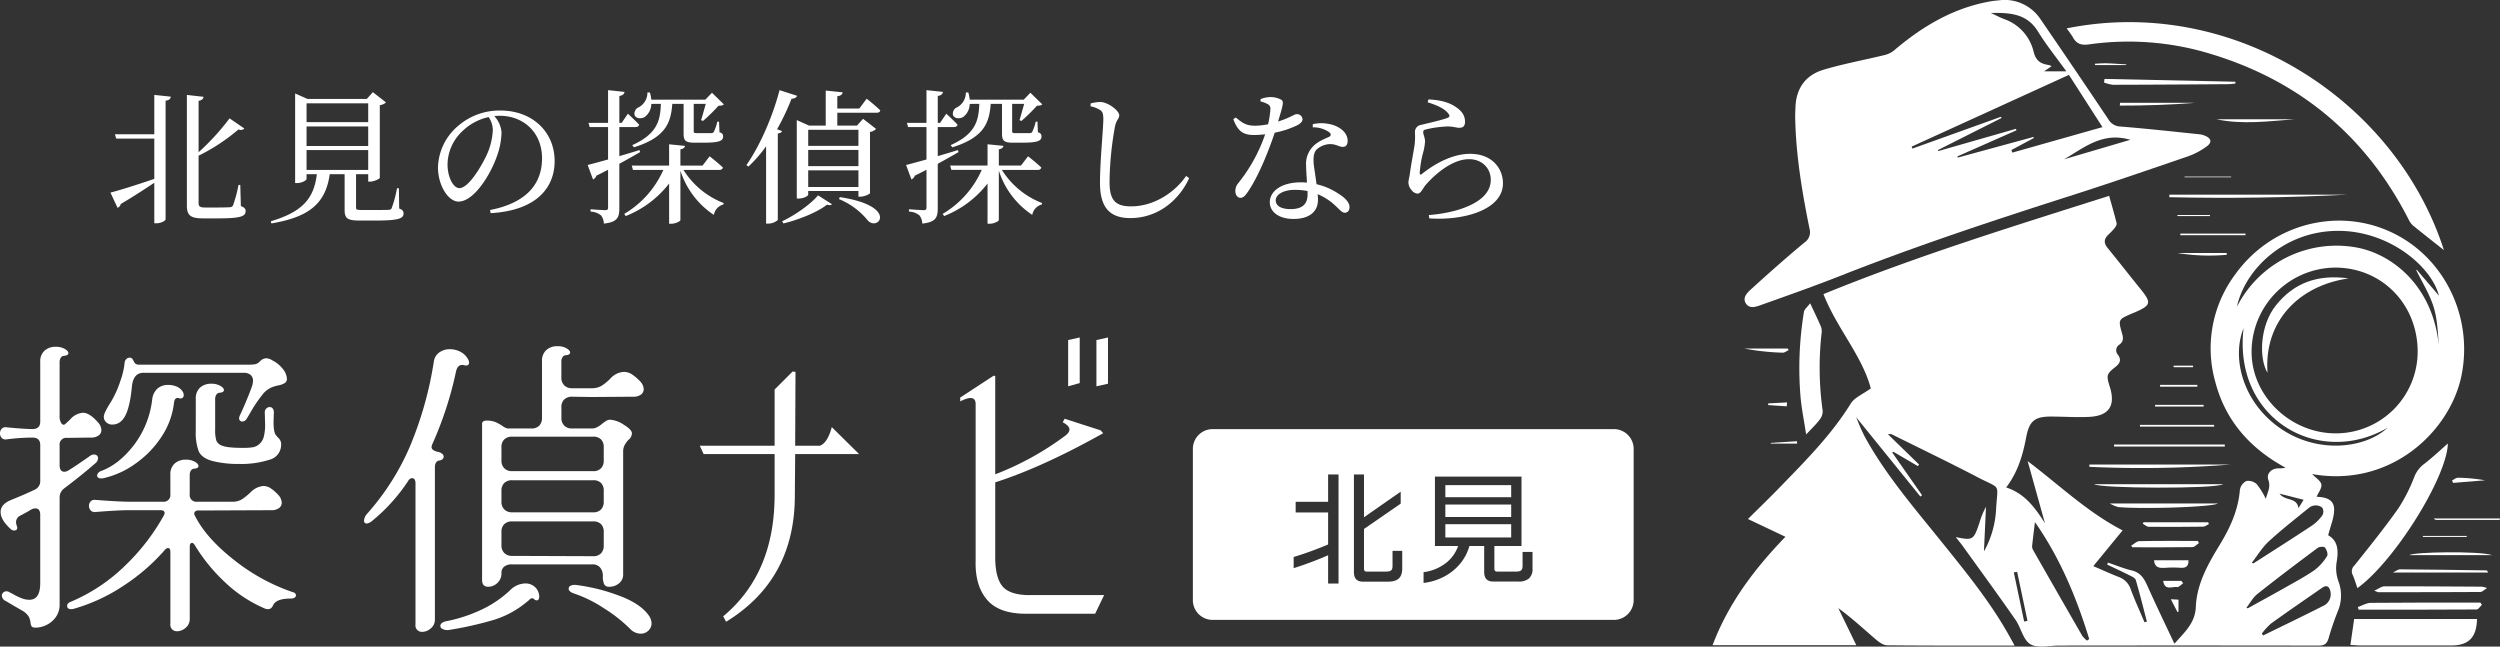 <svg xmlns="http://www.w3.org/2000/svg" xmlns:xlink="http://www.w3.org/1999/xlink" width="760.011" height="196.568" viewBox="0 0 760.011 196.568">
  <rect x="0" y="0" width="760.011" height="196.568" fill="#333333" stroke="none"/>
  <defs>
    <clipPath id="clip-path">
      <rect id="長方形_25954" data-name="長方形 25954" width="239.375" height="196.569" fill="#fff"/>
    </clipPath>
  </defs>
  <g id="グループ_36475" data-name="グループ 36475" transform="translate(-554.364 -447.354)">
    <g id="グループ_34851" data-name="グループ 34851" transform="translate(1075 447.354)">
      <g id="グループ_34847" data-name="グループ 34847" clip-path="url(#clip-path)">
        <path id="パス_50620" data-name="パス 50620" d="M91.8,266.569c-13.229,0-25.985.049-38.74-.082-1.178-.012-2.5-.983-3.486-1.828-3.7-3.182-7.282-6.5-11.362-9.477l5.474,11.266H0c4.814-12.754,12.717-23.177,22.14-32.95l-11.388-5.4c3.427-3.409,6.756-6.615,9.969-9.934,7.645-7.9,15.41-15.675,21.26-25.136,1.176-1.9,3.781-2.919,6.122-4.635-2.653-9.95-10.292-18.205-14.4-28.667,28.257-11.543,57.443-20.54,86.853-29.88.816,2.928,1.613,5.614,2.272,8.334.106.44-.312,1.1-.652,1.533a21.126,21.126,0,0,1-1.907,1.977c-1.313,1.279-1.393,2.523-.19,3.994,3.382,4.138,6.658,8.362,10.028,12.511s3.2,4.948-1.8,7.1c-.281.121-.568.225-.848.346-4.156,1.795-4.2,1.808-2.944,6.159.38,1.315.383,2.344-.78,3.24a2.039,2.039,0,0,0-.5,3.149c1.069,1.475.661,2.546-.742,3.653-2.789,2.2-2.828,2.609-1.737,6.064,1.811,5.736-.225,8.842-6.291,9.144-3.806.189-7.634-.085-11.452-.1-5.051-.027-6.722,1.294-7.664,6.252-1.019,5.367-2.492,10.541-6.093,15.3,5.759,1.883,8.793,6.227,11.783,10.859L95.784,210.5c9.719,7.329,18.16,15.525,28.868,21.056l-8.914,10.859c2.73,1.176,5.2,2.307,7.72,3.3a5.9,5.9,0,0,1,3.654,3.725c1.249,3.409,2.787,6.712,4.2,10.06l.72-.22c-1.1-4.219-2.145-8.457-3.376-12.639-.183-.621-1.211-1.076-1.933-1.44-2.233-1.126-4.508-2.17-6.765-3.247.074-.2.149-.409.223-.614,2.422.816,4.8,1.81,7.275,2.4,3.08.736,4.028,3.11,5.143,5.591,2.463,5.481,5.083,10.89,7.8,16.679,3.063-3.482,6.309-6.271,6.507-11.156.288-7.117,3.755-13.127,7.337-19.026,3.125-5.146,5.576-10.492,6.064-16.624a3.666,3.666,0,0,1,1.992-2.669,3.809,3.809,0,0,1,3.183,1.03,23.669,23.669,0,0,1,2.711,4.423c.431-1.94,1.566-3.515.767-5.742-.692-1.932.907-3.531,3.035-3.549a8.793,8.793,0,0,0,2.182-.207c-10.7-5.8-18.237-14.2-21.34-26.033A37.545,37.545,0,0,1,158.98,153.6c10.75-14.9,30.347-20.288,46.745-12.97,16.53,7.376,25.69,25.9,21.9,44.061-3.469,16.605-21.323,33.994-45.367,29.742,1.1,1.152,2.6,2.026,2.811,3.146.211,1.094-.888,2.441-1.443,3.748,2.2.13,5.268.458,5.325,3.808.042,2.532-1.116,5.083-1.81,7.9,3.112,1.749,3.159,4.857,2.528,8.433a11.738,11.738,0,0,0,.581,5.54,12.191,12.191,0,0,1-.088,8.911,84.536,84.536,0,0,0-2.9,8.439c-.486,1.684-1.3,2.228-3.059,2.225q-39.424-.066-78.847-.011c-2.973,0-6.535.9-8.753-.415-2.2-1.308-2.847-5.035-4.531-7.452-5.232-7.508-10.63-14.9-15.974-22.33-.656-.911-1.385-1.771-2.181-2.784,5.233,1.06,5.431.944,7.211-4.353a22.959,22.959,0,0,1,1.99-4.849q-.314,6.786-.628,13.572a29.173,29.173,0,0,0,3.687-12.691c.459-8.313,1.672-6.081-5.427-9.787-8.59-4.485-17.33-8.682-26.008-13a1.8,1.8,0,0,0-1.411-.132l9.426,9.167-.36.5-7.4-4.344-.383.215,9.063,12.973-.513.4-19.5-24.092c.6,1.453,1.017,2.578,1.519,3.666.542,1.177,1.113,2.346,1.754,3.471,6.384,11.209,14.79,20.932,22.828,30.919,7.232,8.986,14.526,17.92,20.211,28.019.553.982,1.091,1.971,1.835,3.317m122.537-89.46c-.088-14.5-11.074-25.543-25.3-25.434a25.638,25.638,0,0,0-25.191,25.813c.111,13.356,11.9,24.632,25.687,24.576a24.876,24.876,0,0,0,24.8-24.954m-54.946-13.53a33.955,33.955,0,0,1,37.211-17.854c10.421,2.268,22.364,11.78,24.159,29.563-.276-3.983-.437-8.059-1.625-11.81-1.212-3.829-3.434-7.339-5.214-10.989l.117-.2,6.769,7.919c-2.318-9.111-15.745-20.2-31.677-19.694-16.105.515-27.418,12.2-29.741,23.065m-45.563,101.5.66-.5c-3.87-12.683-8.968-24.794-16.5-35.542-.289,2.411-.591,4.785-.844,7.164a2.149,2.149,0,0,0,.221,1.217q7.465,13.1,14.993,26.17a8.18,8.18,0,0,0,1.471,1.486m48.453-10.008.4.182c3.533-1.954,7.083-3.879,10.6-5.869,3.251-1.842,6.569-3.6,9.645-5.7a15.454,15.454,0,0,0,3.879-4.327c.349-.53-.136-1.919-.658-2.587-.272-.347-1.68-.274-2.2.113-6.166,4.6-12.312,9.236-18.337,14.019-1.357,1.077-2.229,2.763-3.324,4.168m1.641-13.683.457.226c5.954-3.828,11.937-7.613,17.84-11.517a12.915,12.915,0,0,0,3.177-3.161,2.4,2.4,0,0,0-.045-2.262,3.058,3.058,0,0,0-2.188-.687,3.2,3.2,0,0,0-1.882.721c-4.116,3.352-8.317,6.619-12.218,10.209-2,1.843-3.446,4.294-5.142,6.469m3.029,21.571.42.547c6.049-2.965,12.125-5.876,18.129-8.929a3.876,3.876,0,0,0,2.337-4.32c-.27-1.4-.987-2.325-2.544-1.244-5.192,3.6-10.407,7.177-15.536,10.869a19.729,19.729,0,0,0-2.806,3.077m-5.539-92.846c-3.627,8.862-.417,22.543,11.361,30.562,11.566,7.874,25.905,5.792,32.375-.286-20.869,12.12-47-2.585-43.736-30.276M92.584,244.155l-1.013.168q1.576,7.474,3.151,14.948l1.01-.216-3.148-14.9m85.529-19.366,1.561-2.54-7.322-1.873c1.773,2.393,5.239.994,5.761,4.414" transform="translate(-0.001 -70.314)" fill="#fff"/>
        <path id="パス_50621" data-name="パス 50621" d="M99.385,0a13.142,13.142,0,0,1,11.807,5.862q10.361,15.106,20.556,30.325a4.414,4.414,0,0,0,3.777,2.281c8.051.645,16.082,1.548,24.119,2.372a5.375,5.375,0,0,1,1.326.348c2.176.823,2.484,2.085.614,3.406a21.967,21.967,0,0,1-5.429,2.887c-12.051,4.132-24.1,8.279-36.234,12.156C96.58,67.1,73.327,74.786,50.521,83.782c-7.875,3.106-15.864,5.929-23.842,8.768-1.655.589-3.872,1.585-5.075-.3-1.216-1.912.665-3.484,1.941-4.645,5.19-4.721,10.446-9.377,15.84-13.861a3.76,3.76,0,0,0,1.564-4.229C38.706,58.424,36.831,47.28,36.6,35.929c-.023-1.143.047-2.29.089-3.434.212-5.717,3.136-9.675,8.462-11.276,6.042-1.816,12.289-2.941,18.428-4.441a7.387,7.387,0,0,0,2.983-1.373c8.56-7.3,17.951-12.933,29.2-14.955,1.2-.215,2.415-.3,3.624-.447M72,44.573l.238.6L99.161,35.5l.149.384-19.319,9.73.121.309,23.606-6.767.148.451L85.916,47.542l.11.363,23.015-6.275.1.338-6.829,3.645.307.782,27.394-7.755-10.2-15.879L72,44.573M119.024,21.68c-3.113-4.329-6.131-8.063-8.631-12.117-3.281-5.321-8.253-5.752-14.306-5.621,1.737.806,2.851,1.422,4.033,1.852a13.929,13.929,0,0,1,8.972,9.969c.768,3,2.365,3.658,4.774,4.038a2.794,2.794,0,0,1,.653.339l-2.241,1.54ZM138.477,42.5c-8.5-2.505-14.1,2.45-20.152,5.933L138.477,42.5" transform="translate(-11.487 0)" fill="#fff"/>
        <path id="パス_50622" data-name="パス 50622" d="M234.751,16.579c50.4-10.161,99.964,21.6,114.7,67.4-2.858-2.263-6.2-4.866-9.476-7.539a5.68,5.68,0,0,1-1.288-1.841Q319.181,36.485,278.17,24.218a85.445,85.445,0,0,0-36.716-2.763c-2.322.322-3.758-.23-4.828-2.223a27.584,27.584,0,0,0-1.875-2.652" transform="translate(-127.126 -7.949)" fill="#fff"/>
        <path id="パス_50623" data-name="パス 50623" d="M422.931,418.348c.405-2.819.761-5.3,1.134-7.9h37.36c-.128,5.572-2.52,8.047-7.78,8.057q-13.867.027-27.733-.007c-.9,0-1.8-.091-2.98-.154" transform="translate(-229.031 -222.274)" fill="#fff"/>
        <path id="パス_50624" data-name="パス 50624" d="M425.554,338.066c-.477-1.366-.859-2.763-1.451-4.065a2.359,2.359,0,0,1,.54-2.824c4.545-5.729,9.161-11.417,13.372-17.388A51.783,51.783,0,0,0,442.943,304a8.975,8.975,0,0,1,3.021-3.795c2.521-1.948,4.843-4.154,7.089-6.114-.278,10.194-16.085,35.654-27.5,43.971" transform="translate(-229.523 -159.262)" fill="#fff"/>
        <path id="パス_50625" data-name="パス 50625" d="M60.771,201.084c1.347,2.894,2.388,5.012,3.306,7.182a4.224,4.224,0,0,1,.156,2.007,94.088,94.088,0,0,0,.342,23.528,4.186,4.186,0,0,1-.966,2.733c-1.095,1.438-2.434,2.688-4.058,4.431-.6-3.879-1.278-7.3-1.649-10.755a104.551,104.551,0,0,1,.979-26.484c.121-.817,1.055-1.513,1.891-2.642" transform="translate(-31.108 -108.894)" fill="#fff"/>
        <path id="パス_50626" data-name="パス 50626" d="M465.58,400.249c-.537.493-1.072,1.413-1.612,1.416-11.956.082-23.913.063-35.869.063l-.23-.786c1.289-.448,2.574-1.271,3.867-1.285,10.458-.112,20.918-.072,31.377-.078h2.009l.458.67" transform="translate(-231.705 -216.384)" fill="#fff"/>
        <path id="パス_50627" data-name="パス 50627" d="M302.874,129.1h53.887q-26.952,1.362-53.894.761l.007-.761" transform="translate(-164.013 -69.911)" fill="#fff"/>
        <path id="パス_50628" data-name="パス 50628" d="M299.5,53.744c-.722.063-1.443.177-2.165.182-11.672.082-23.345.166-35.017.189a11.537,11.537,0,0,1-2.745-.68q.069-.552.138-1.1l39.772.846q.008.283.017.565" transform="translate(-140.566 -28.34)" fill="#fff"/>
        <path id="パス_50629" data-name="パス 50629" d="M438.806,390.1c1.379-.613,2.2-1.3,3.03-1.3,9.912-.027,19.825.045,29.737.1a8.741,8.741,0,0,1,1.493.423c-.958.589-1.473,1.18-1.992,1.184-10.368.067-20.737.067-31.106.072a6.827,6.827,0,0,1-1.163-.485" transform="translate(-237.628 -210.547)" fill="#fff"/>
        <path id="パス_50630" data-name="パス 50630" d="M252.984,321.064h39.253c-2.511,1.5-37.617,1.3-39.253,0" transform="translate(-136.999 -173.867)" fill="#fff"/>
        <path id="パス_50631" data-name="パス 50631" d="M249.862,308.025h42.917a344.185,344.185,0,0,1-42.92.7q0-.351,0-.7" transform="translate(-135.307 -166.806)" fill="#fff"/>
        <path id="パス_50632" data-name="パス 50632" d="M263.353,333.834H296.22c-1.421,1.112-23.23,1.774-30.3,1.1a11.006,11.006,0,0,1-2.563-1.1" transform="translate(-142.615 -180.782)" fill="#fff"/>
        <path id="パス_50633" data-name="パス 50633" d="M277.565,360.114c.824-.481,1.64-1.362,2.474-1.379,5.928-.121,11.859-.064,17.789-.064l.337.665c-.657.423-1.309,1.2-1.972,1.214-6.091.095-12.183.056-18.275.056l-.353-.492" transform="translate(-150.311 -194.226)" fill="#fff"/>
        <path id="パス_50634" data-name="パス 50634" d="M451.174,378.484c.911-.438,1.508-.977,2.1-.972,8.755.063,17.51.2,26.265.326.183,0,.365.161.527.646Z" transform="translate(-244.326 -204.436)" fill="#fff"/>
        <path id="パス_50635" data-name="パス 50635" d="M299.873,295.363H266.221q0-.307,0-.615h33.663Z" transform="translate(-144.167 -159.616)" fill="#fff"/>
        <path id="パス_50636" data-name="パス 50636" d="M285.484,346.294h19.638l.252.542c-.587.28-1.17.793-1.761.8q-8.247.118-16.5.044c-.619-.006-1.233-.6-1.849-.923l.216-.464" transform="translate(-154.482 -187.53)" fill="#fff"/>
        <path id="パス_50637" data-name="パス 50637" d="M334.076,79.084H357.84c-7.961.618-15.937,1.665-23.764,0" transform="translate(-180.913 -42.827)" fill="#fff"/>
        <path id="パス_50638" data-name="パス 50638" d="M292.715,371.527h10.464c.075,1.836-.811,2.4-2.484,2.271a31.669,31.669,0,0,0-4.326,0c-1.756.11-3.409.181-3.654-2.27" transform="translate(-158.515 -201.194)" fill="#fff"/>
        <path id="パス_50639" data-name="パス 50639" d="M487.192,367.081H462.025c1.129-.977,21.32-1.323,25.167,0" transform="translate(-250.202 -198.317)" fill="#fff"/>
        <path id="パス_50640" data-name="パス 50640" d="M270.09,68.161h22.855c-7.648.638-15.293.857-22.935.857q.041-.428.081-.857" transform="translate(-146.219 -36.911)" fill="#fff"/>
        <path id="パス_50641" data-name="パス 50641" d="M305.925,282.256H283.37c0-.173.006-.346.009-.519h22.535c0,.173.008.346.011.519" transform="translate(-153.454 -152.57)" fill="#fff"/>
        <path id="パス_50642" data-name="パス 50642" d="M310.148,154.906h19.786q0,.245,0,.49H310.12q.014-.245.028-.49" transform="translate(-167.94 -83.887)" fill="#fff"/>
        <path id="パス_50643" data-name="パス 50643" d="M34.549,231.592c-.612.277-1.236.815-1.834.789a74.715,74.715,0,0,1-11.622-1.253H34.271l.278.465" transform="translate(-11.423 -125.163)" fill="#fff"/>
        <path id="パス_50644" data-name="パス 50644" d="M296.726,255.2h11.327q0,.269,0,.538H296.725V255.2" transform="translate(-160.687 -138.197)" fill="#fff"/>
        <path id="パス_50645" data-name="パス 50645" d="M293.421,268.471h14.751l.012.5H293.417c0-.168,0-.336,0-.5" transform="translate(-158.895 -145.386)" fill="#fff"/>
        <path id="パス_50646" data-name="パス 50646" d="M308.175,167.759H323.18c0,.184.007.369.01.552a60.176,60.176,0,0,1-15.016-.552" transform="translate(-166.887 -90.847)" fill="#fff"/>
        <path id="パス_50647" data-name="パス 50647" d="M490.346,317.59c.606-.287,1.218-.833,1.817-.819a53.55,53.55,0,0,1,8.194.784l-9.719.789-.292-.754" transform="translate(-265.539 -171.542)" fill="#fff"/>
        <path id="パス_50648" data-name="パス 50648" d="M484.311,355.674H470.97l-.007-.3h13.346l0,.3" transform="translate(-255.042 -192.449)" fill="#fff"/>
        <path id="パス_50649" data-name="パス 50649" d="M312.94,117.1h14.171l0,.2H312.953c0-.067-.009-.133-.013-.2" transform="translate(-169.468 -63.415)" fill="#fff"/>
        <path id="パス_50650" data-name="パス 50650" d="M304.849,385.875c-.6.416-1.276,1.257-1.788,1.167-1.467-.258-3.826,1.252-4.276-1.891H304.3l.547.724" transform="translate(-161.803 -208.572)" fill="#fff"/>
        <path id="パス_50651" data-name="パス 50651" d="M498.25,344.247q-9.581,0-19.163-.006a1,1,0,0,1-.854-.446h20.121l-.1.452" transform="translate(-258.98 -186.177)" fill="#fff"/>
        <path id="パス_50652" data-name="パス 50652" d="M305.868,401.237l-2.017-3.9,2.334.133v3.648l-.317.117" transform="translate(-164.546 -215.173)" fill="#fff"/>
        <path id="パス_50653" data-name="パス 50653" d="M305.668,242.491h5.922l.013.465h-5.9l-.036-.465" transform="translate(-165.53 -131.317)" fill="#fff"/>
        <path id="パス_50654" data-name="パス 50654" d="M42.473,268.02l-5.647-.386q.015-.252.031-.5l5.734-.311-.118,1.2" transform="translate(-19.943 -144.492)" fill="#fff"/>
        <path id="パス_50655" data-name="パス 50655" d="M46.605,293.29H38.592c0-.071,0-.141-.006-.212l7.938-.519q.041.365.082.731" transform="translate(-20.896 -158.431)" fill="#fff"/>
        <path id="パス_50656" data-name="パス 50656" d="M318.16,142.89h-9.915c0-.1,0-.2,0-.307h9.869q.023.153.048.307" transform="translate(-166.924 -77.214)" fill="#fff"/>
        <path id="パス_50657" data-name="パス 50657" d="M263.009,42.494h-9.462q-.027-.2-.053-.4c1.015-.054,2.029-.149,3.043-.149,1.061,0,2.123.084,3.184.142,1.1.061,2.194.134,3.292.2,0,.067,0,.135,0,.2" transform="translate(-137.276 -22.716)" fill="#fff"/>
        <path id="パス_50658" data-name="パス 50658" d="M390.655,184.223c-15.2,2.174-25.811,13.119-24.658,28.73-2.711-4.583-2.285-14.436,2.491-20.456,5.568-7.019,12.877-9.56,22.167-8.274" transform="translate(-197.296 -99.589)" fill="#fff"/>
      </g>
    </g>
    <g id="グループ_34832" data-name="グループ 34832" transform="translate(9 9.805)">
      <g id="グループ_34829" data-name="グループ 34829" transform="translate(-108 -165)">
        <g id="グループ_34804" data-name="グループ 34804" transform="translate(-149 198)">
          <path id="パス_57231" data-name="パス 57231" d="M-33.682-70.508l.879.1-.1,22.461h7.52q2.344-.879,3.613-5.664l8.3,8.2H-32.9l-.1,12.6Q-33-7.227-53.9,5.566l-.879-1.66Q-39.15-9.082-39.15-33.008v-12.4H-60.732L-61.9-47.949H-39.15v-17.09Zm83.77,4.492V-80.078l3.516-.781v13.867Zm8.594,0V-80.078l3.516-.781V-66.8ZM17.275-62.6l10.156-6.641.488.1v29.883A88.773,88.773,0,0,0,49.307-51.074q2.734-2.148-.879-4l.586-1.074,10.938,3.516.781.879Q42.275-41.406,27.92-36.816v23.34q.1,5.664,2.148,8.2t7.52,2.734H61.025L58.291,3.125H37.2q-8.2,0-11.816-4.3T21.963-12.891V-60.742q-.1-3.027-4.687-.684Z" transform="translate(1077 588)" fill="#fff"/>
          <path id="パス_57232" data-name="パス 57232" d="M-97.888-1.748a1.894,1.894,0,0,1-1.2-1.656,1.231,1.231,0,0,1,.414-.874,1.324,1.324,0,0,1,.966-.414,1.49,1.49,0,0,1,.92.276q.552.276,1.748.92a15.62,15.62,0,0,0,2.254,1.012,6.279,6.279,0,0,0,2.07.368q3.312,0,3.312-5.06v-20.7q0-2.024-1.472-2.024a2.576,2.576,0,0,0-1.288.368q-1.38.828-3.128,1.748A2.244,2.244,0,0,0-94.76-25.76a3.749,3.749,0,0,0,.276,1.288,1.024,1.024,0,0,1,.092.46q0,.828-.92.828a1.506,1.506,0,0,1-1.1-.46q-3.036-2.76-3.036-5.152t3.22-3.68q4.324-1.748,7.176-3.128A2.783,2.783,0,0,0-87.4-38.272V-49.128q0-2.3-2.392-2.3a64.459,64.459,0,0,0-7.912.552,1.6,1.6,0,0,1-1.426-.46,1.965,1.965,0,0,1-.506-1.38,1.965,1.965,0,0,1,.506-1.38,1.6,1.6,0,0,1,1.426-.46q4.508.46,7.912.552,2.392,0,2.392-2.3V-74.428a4.307,4.307,0,0,1,1.334-3.45,4.96,4.96,0,0,1,3.358-1.15,5.406,5.406,0,0,1,2.76.644q1.1.644,1.1,1.288,0,.736-1.472.828a1.225,1.225,0,0,0-.874.644,2.333,2.333,0,0,0-.322,1.2V-57.96a3.661,3.661,0,0,0,.552,2.208q.552.736,1.2.184l1.472-1.38a5.7,5.7,0,0,1,3.864-2.024q2.024,0,4.6,2.944a3.63,3.63,0,0,1,1.012,2.3,2.006,2.006,0,0,1-.828,1.656,3.832,3.832,0,0,1-2.392.644l-7.176.092a2.033,2.033,0,0,0-2.3,2.3v5.98q0,2.024,1.472,2.024a2.53,2.53,0,0,0,1.288-.46q1.84-1.1,6.44-4.324a1.951,1.951,0,0,1,1.288-.46,1.181,1.181,0,0,1,.874.322,1.065,1.065,0,0,1,.322.782,2.1,2.1,0,0,1-.828,1.564q-3.772,3.312-9.476,7.636a3.4,3.4,0,0,0-1.38,2.76V-.828a6.507,6.507,0,0,1-1.242,4.094,7.507,7.507,0,0,1-2.9,2.346,7.549,7.549,0,0,1-3.036.736q-1.012,0-1.288-.322a2.188,2.188,0,0,1-.368-1.15,4.891,4.891,0,0,0-.6-1.932,5.437,5.437,0,0,0-2.07-1.84L-95.4-.276ZM-68.08-57.776q0-1.1,2.116-4.416a30.283,30.283,0,0,0,2.9-6.394,23.155,23.155,0,0,0,1.334-5.75,1.746,1.746,0,0,1,.506-.966,1.324,1.324,0,0,1,.966-.414.988.988,0,0,1,.92.46,7.037,7.037,0,0,1,.414.736,1.83,1.83,0,0,0,.552.69,1.865,1.865,0,0,0,1.058.23H-24.1a11.324,11.324,0,0,0,2.116-.138,2.941,2.941,0,0,0,1.38-.874,2.727,2.727,0,0,1,1.932-.92,3.509,3.509,0,0,1,1.84.644,9.47,9.47,0,0,1,3.312,2.76,5.009,5.009,0,0,1,1.1,2.76,1.5,1.5,0,0,1-.736,1.426,5.625,5.625,0,0,1-1.61.6q-.874.184-1.15.276a7.052,7.052,0,0,0-4,2.668,40.541,40.541,0,0,0-3.634,5.428l-1.1,1.84a1.622,1.622,0,0,1-1.38.828.883.883,0,0,1-.644-.276,1,1,0,0,1-.276-.736,3.011,3.011,0,0,1,.184-.736q1.012-2.116,2.208-5.014t1.656-4.37a8.08,8.08,0,0,0,.184-1.2,2.314,2.314,0,0,0-.736-1.84,3.118,3.118,0,0,0-2.116-.644H-56.028q-3.036,0-3.5,4.048Q-60.076-61-61.5-58.19t-4,2.806a2.586,2.586,0,0,1-1.84-.69A2.241,2.241,0,0,1-68.08-57.776ZM-40.112-63.2a4.307,4.307,0,0,1,1.334-3.45A4.96,4.96,0,0,1-35.42-67.8a5.406,5.406,0,0,1,2.76.644q1.1.644,1.1,1.288,0,.736-1.472.828a1.225,1.225,0,0,0-.874.644,2.333,2.333,0,0,0-.322,1.2v9.384a10.62,10.62,0,0,0,.368,3.312,2.838,2.838,0,0,0,1.84,1.564q1.564.644,6.348.644a17.951,17.951,0,0,0,2.852-.184,4.037,4.037,0,0,0,2.208-1.15,4.536,4.536,0,0,0,1.1-1.794,14.682,14.682,0,0,0,.46-4.416l-.092-3.312a1.506,1.506,0,0,1,.46-1.1,1.407,1.407,0,0,1,1.012-.46,1.18,1.18,0,0,1,.92.414,1.821,1.821,0,0,1,.368,1.242l-.092,2.852q0,3.22.736,4.048a7.426,7.426,0,0,0,.69.782,3.378,3.378,0,0,1,.644.874,2.231,2.231,0,0,1,.23,1.012,4.675,4.675,0,0,1-3.5,4.784,28,28,0,0,1-9.292,1.288,31.72,31.72,0,0,1-8.188-.92q-3.22-.92-4.094-2.99a16.138,16.138,0,0,1-.874-6.026Zm-28.7,21.9q5.428-2.024,9.936-7.912a28.213,28.213,0,0,0,5.52-13.892A5.136,5.136,0,0,1-51.7-66.378a4.768,4.768,0,0,1,3.128-1.058,6.753,6.753,0,0,1,2.53.46,3.887,3.887,0,0,1,1.794,1.38,1.951,1.951,0,0,1,.46,1.288.929.929,0,0,1-.414.828,1.056,1.056,0,0,1-.966.092,1.024,1.024,0,0,0-.46-.092q-.92,0-1.1,1.38a23.5,23.5,0,0,1-3.91,10.58,30.192,30.192,0,0,1-8,8.142A26.56,26.56,0,0,1-68.08-39.1a2.393,2.393,0,0,1-.736.092q-1.288,0-1.288-.92a1.216,1.216,0,0,1,.368-.782A2.09,2.09,0,0,1-68.816-41.308ZM-78.2-1.472A53.209,53.209,0,0,0-61.87-12.236,64.767,64.767,0,0,0-49.864-27.692a1.65,1.65,0,0,0,.276-.828.7.7,0,0,0-.322-.6,1.477,1.477,0,0,0-.874-.23h-9.66q-3.312,0-10.212.552a1.546,1.546,0,0,1-1.426-.506,2.014,2.014,0,0,1-.506-1.334,1.965,1.965,0,0,1,.506-1.38,1.6,1.6,0,0,1,1.426-.46q7.452.552,10.212.552h10.3a2.033,2.033,0,0,0,2.3-2.3v-5.888a4.307,4.307,0,0,1,1.334-3.45,4.96,4.96,0,0,1,3.358-1.15,5.406,5.406,0,0,1,2.76.644q1.1.644,1.1,1.288,0,.736-1.472.828a1.225,1.225,0,0,0-.874.644,2.333,2.333,0,0,0-.322,1.2v5.888a2.033,2.033,0,0,0,2.3,2.3h10.58a5.467,5.467,0,0,0,2.99-.736,19.555,19.555,0,0,0,2.714-2.208,6.126,6.126,0,0,1,3.772-1.84,4.055,4.055,0,0,1,2.254.69A13.313,13.313,0,0,1-15-33.948a3.63,3.63,0,0,1,1.012,2.3,2.006,2.006,0,0,1-.828,1.656,3.832,3.832,0,0,1-2.392.644l-22.172.092a1.2,1.2,0,0,0-1.058.46.974.974,0,0,0,.046,1.1q3.4,6.808,11.914,13.478a59.42,59.42,0,0,0,17.894,9.8,1.158,1.158,0,0,1,.69.368.864.864,0,0,1,.23.552.846.846,0,0,1-.414.736,2.258,2.258,0,0,1-1.242.276q-4.232,0-5.244,1.932Q-17.112.736-18.124.736A2.637,2.637,0,0,1-19.32.46,40.92,40.92,0,0,1-31.05-7.268a52.967,52.967,0,0,1-9.338-11.408q-.46-.736-.828-.736-.736,0-.736,1.2V3.68a3.4,3.4,0,0,1-1.242,2.714,3.991,3.991,0,0,1-2.622,1.058,2.057,2.057,0,0,1-1.518-.6,2.046,2.046,0,0,1-.506-1.7v-21.8q0-1.2-.736-1.2a1.507,1.507,0,0,0-.92.552A60.389,60.389,0,0,1-62.008-6.44,53.737,53.737,0,0,1-77.28.644a2.393,2.393,0,0,1-.736.092q-1.2,0-1.2-1.012Q-79.212-1.1-78.2-1.472Zm125.12-54.1q0-1.012,1.38-1.012a6.856,6.856,0,0,1,2.714.46,13.933,13.933,0,0,1,2.162,1.2,3.613,3.613,0,0,0,1.564.736h7.176a3.139,3.139,0,0,0,2.392-.874,3.271,3.271,0,0,0,.828-2.346v-17.2a4.307,4.307,0,0,1,1.334-3.45,4.96,4.96,0,0,1,3.358-1.15,5.406,5.406,0,0,1,2.76.644q1.1.644,1.1,1.288,0,.736-1.472.828a1.225,1.225,0,0,0-.874.644,2.333,2.333,0,0,0-.322,1.2v4.968A3.17,3.17,0,0,0,71.9-67.3a3.17,3.17,0,0,0,2.346.874h5.98a5.679,5.679,0,0,0,3.082-.782,15.426,15.426,0,0,0,2.622-2.162,5.9,5.9,0,0,1,4.14-2.024,4.532,4.532,0,0,1,2.392.736,14.467,14.467,0,0,1,2.576,2.208,3.63,3.63,0,0,1,1.012,2.3,2.006,2.006,0,0,1-.828,1.656,3.832,3.832,0,0,1-2.392.644l-12.6.092-5.98-.092a3.271,3.271,0,0,0-2.346.828,3.139,3.139,0,0,0-.874,2.392v3.22a3.17,3.17,0,0,0,.874,2.346,3.17,3.17,0,0,0,2.346.874h6.072a3.4,3.4,0,0,0,1.61-.414,7.764,7.764,0,0,0,1.426-.966,12.009,12.009,0,0,1,1.2-.874,2.366,2.366,0,0,1,1.288-.414,8.49,8.49,0,0,1,4.14,1.518q2.484,1.518,2.484,2.622a2.632,2.632,0,0,1-1.1,2.024,8.321,8.321,0,0,0-1.15,1.61,4.432,4.432,0,0,0-.414,2.07V-9.844A3.321,3.321,0,0,1,88.5-7.084a4.508,4.508,0,0,1-2.852,1.012A1.614,1.614,0,0,1,84-6.9a6.1,6.1,0,0,1-.368-2.392,3.9,3.9,0,0,0-.828-2.622,2.977,2.977,0,0,0-2.392-.966H56.028a3.647,3.647,0,0,0-2.392.69,2.43,2.43,0,0,0-.828,1.978,3.887,3.887,0,0,1-1.242,2.99,4.023,4.023,0,0,1-2.806,1.15q-1.84,0-1.84-2.116ZM11.868-28.152A75.6,75.6,0,0,0,24.84-48.392a110.31,110.31,0,0,0,7.452-26.4,4.084,4.084,0,0,1,1.7-2.576,5.452,5.452,0,0,1,3.174-.92,6.842,6.842,0,0,1,3.174.782,5.417,5.417,0,0,1,2.346,2.346,2.17,2.17,0,0,1,.276.92.849.849,0,0,1-.368.782,1.24,1.24,0,0,1-1.012.046,2.393,2.393,0,0,0-.736-.092q-1.38,0-1.84,1.932A109.373,109.373,0,0,1,31.74-49.312a3.011,3.011,0,0,0-.184.736,1.1,1.1,0,0,0,.506.92A3.57,3.57,0,0,0,33.4-47.1a2.887,2.887,0,0,1,1.38.6,1.184,1.184,0,0,1,.46.874,1,1,0,0,1-.368.782,2.036,2.036,0,0,1-1.1.414,1.225,1.225,0,0,0-.874.644,2.332,2.332,0,0,0-.322,1.2V3.864a3.4,3.4,0,0,1-1.242,2.714A3.991,3.991,0,0,1,28.7,7.636a2.057,2.057,0,0,1-1.518-.6,2.046,2.046,0,0,1-.506-1.7V-37.536a2.057,2.057,0,0,0-.276-1.15.846.846,0,0,0-.736-.414,1.511,1.511,0,0,0-1.2.828,53.883,53.883,0,0,1-11.04,12.236,3.1,3.1,0,0,1-1.564.736q-.828,0-.828-.92A3.407,3.407,0,0,1,11.868-28.152Zm40.94-16.284a3.17,3.17,0,0,0,.874,2.346,3.17,3.17,0,0,0,2.346.874H80.684a3.139,3.139,0,0,0,2.392-.874,3.271,3.271,0,0,0,.828-2.346v-4.048a3.239,3.239,0,0,0-.828-2.392,3.239,3.239,0,0,0-2.392-.828H56.028a3.271,3.271,0,0,0-2.346.828,3.139,3.139,0,0,0-.874,2.392Zm0,12.512a3.17,3.17,0,0,0,.874,2.346,3.17,3.17,0,0,0,2.346.874H80.684a3.139,3.139,0,0,0,2.392-.874,3.271,3.271,0,0,0,.828-2.346v-3.312a3.239,3.239,0,0,0-.828-2.392,3.239,3.239,0,0,0-2.392-.828H56.028a3.271,3.271,0,0,0-2.346.828,3.139,3.139,0,0,0-.874,2.392Zm0,13.248a3.17,3.17,0,0,0,.874,2.346,3.17,3.17,0,0,0,2.346.874l24.656.092a3.139,3.139,0,0,0,2.392-.874,3.271,3.271,0,0,0,.828-2.346v-4.14a3.239,3.239,0,0,0-.828-2.392,3.239,3.239,0,0,0-2.392-.828H56.028a3.271,3.271,0,0,0-2.346.828,3.139,3.139,0,0,0-.874,2.392Zm-16.376,23A45.276,45.276,0,0,0,46.966.782a33.192,33.192,0,0,0,8.418-5.75,6.719,6.719,0,0,1,4.692-2.116,4.213,4.213,0,0,1,2.714.92,3.881,3.881,0,0,1,1.426,2.392l.092.552q0,1.288-.828,1.288a1.27,1.27,0,0,1-.828-.46.624.624,0,0,0-.46-.184,1.325,1.325,0,0,0-.92.46,3.367,3.367,0,0,1-.644.552A28.749,28.749,0,0,1,50.462,4a105.975,105.975,0,0,1-13.2,2.99,3.228,3.228,0,0,1-.92.092,2.854,2.854,0,0,1-1.518-.368,1.02,1.02,0,0,1-.6-.828Q34.224,4.692,36.432,4.324ZM74.8-4.048Q73.232-4.6,73.232-5.52a.974.974,0,0,1,.6-.874,2.85,2.85,0,0,1,1.61-.23A56.8,56.8,0,0,1,88.09-3.542q6.854,2.438,9.522,6.21a4.393,4.393,0,0,1,.828,2.3,3.045,3.045,0,0,1-.966,2.3,3.277,3.277,0,0,1-2.346.92,4.483,4.483,0,0,1-3.22-1.472A44.964,44.964,0,0,0,83.95.46,38.567,38.567,0,0,0,74.8-4.048Z" transform="translate(902 589)" fill="#fff"/>
        </g>
        <g id="グループ_34916" data-name="グループ 34916" transform="translate(399 483)">
          <path id="中マド_19" data-name="中マド 19" d="M3519,12596.551H3397a6.007,6.007,0,0,1-6-6v-46a6.008,6.008,0,0,1,6-6h122a6.008,6.008,0,0,1,6,6v46A6.007,6.007,0,0,1,3519,12596.551Zm-86.882-19.653v8.6h3.167v-33.155h-3.167v8.317h-9.867v3.237h9.867v9.721a105.473,105.473,0,0,1-10.477,3.815v3.386a101.445,101.445,0,0,0,10.475-3.925Zm39.526-2.808a11.141,11.141,0,0,1-3.677,5.141,14.011,14.011,0,0,1-6.835,2.816v3.275c6.818-.821,12.287-5.229,13.932-11.232h4.5v7.885c0,1.963.906,2.917,2.77,2.917h7.6a4.819,4.819,0,0,0,3.173-.873,3.776,3.776,0,0,0,1.148-3.088v-5.039h-3.025v4.246c0,1.47-.685,1.729-2.124,1.729H3483.6c-.673,0-.936-.242-.936-.862v-6.914h8.245v-21.1h-26.318v21.1Zm-31.68-21.743v29.665c0,1.962.9,2.915,2.738,2.915h7.631c2.987,0,4.318-1.244,4.318-4.034v-5.326H3451.7v4.609c0,1.312-.477,1.69-2.124,1.69h-5.653c-.648,0-.9-.252-.9-.9v-12.058l11.159-7.7v-3.639l-11.159,7.777v-13Zm47.809,19.15h-20.017v-4.03h20.017v4.029Zm0-6.228h-20.017v-3.777h20.017v3.776Zm0-6.01h-20.017v-3.673h20.017v3.672Z" transform="translate(-2774 -12288.551)" fill="#fff"/>
        </g>
      </g>
      <path id="パス_57233" data-name="パス 57233" d="M-200.728-23.628H-212.7l.4,1.32h11.572v12.232C-206.36-8.14-211.772-6.468-214.06-5.9l2.156,4.62a1.524,1.524,0,0,0,.968-1.144c4.312-2.552,7.7-4.8,10.208-6.468V3.432h.616c1.364,0,2.816-.748,2.816-1.232V-33.836c1.188-.176,1.5-.616,1.584-1.232l-5.016-.528Zm26.136,15.4h-.528a41.443,41.443,0,0,1-1.672,6.2,1.045,1.045,0,0,1-.968.572c-.572.044-1.892.088-3.652.088h-3.828c-1.76,0-2.024-.4-2.024-1.408V-17.116a58,58,0,0,0,12.144-8.008,1.443,1.443,0,0,0,1.76-.264l-4.488-3.08a73.026,73.026,0,0,1-9.416,10.3v-15.62c1.012-.176,1.452-.66,1.5-1.232l-5.06-.572V-1.98c0,2.992,1.1,3.916,4.884,3.916h4.356c6.864,0,8.624-.528,8.624-2.2,0-.66-.308-1.1-1.452-1.54Zm20.152-10.6H-135.7V-12.8H-154.44ZM-135.7-33.044v5.72H-154.44v-5.72Zm0,12.98H-154.44V-26H-135.7Zm9.328,12.848h-.572a36.292,36.292,0,0,1-1.584,5.94c-.176.44-.352.572-.924.616s-2.068.044-3.916.044h-4.312c-1.54,0-1.716-.132-1.716-.792V-11.484h3.7V-9.24h.572c1.188,0,2.9-.836,2.948-1.144V-32.472a3.616,3.616,0,0,0,1.892-.836l-4-3.124-1.848,2.068h-18l-3.784-1.672V-8.8h.572c1.5,0,2.9-.836,2.9-1.232v-1.452h3.124C-152.2-3.96-155.848,0-165.308,2.816l.176.66c11.484-1.936,16.5-6.072,17.732-14.96h4.532V-.66c0,2.552.792,3.256,4.532,3.256h4.8c7.128,0,8.58-.616,8.58-2.156,0-.7-.264-1.1-1.32-1.5ZM-97.812-24.9a20.69,20.69,0,0,1-1.672,7.128C-101.2-13.948-105.2-7.26-107.976-7.26c-1.8,0-3.608-3.212-3.608-7.216a14.067,14.067,0,0,1,4.356-9.944,16.531,16.531,0,0,1,8.14-4.444A7.189,7.189,0,0,1-97.812-24.9ZM-98.472.352C-84-.484-79.024-7.876-79.024-15.444c0-9.152-7.04-15.4-16.412-15.4a19.178,19.178,0,0,0-12.98,4.708,17.094,17.094,0,0,0-6.072,12.54c0,5.544,3.124,10.428,6.248,10.428,4.752,0,9.812-8.4,11.66-13.772a22.244,22.244,0,0,0,1.408-7.3,8.274,8.274,0,0,0-2.2-4.928c.572-.044,1.1-.088,1.628-.088,7.26,0,12.892,5.06,12.892,12.936,0,7.92-4.928,13.6-15.8,15.708Zm51.744-33.22c-.176,5.016-1.056,9.108-8.712,12.54l.528.66c9.724-3.036,11.22-7.524,11.66-13.2h3.432v8.976c0,2.112.484,2.816,3.256,2.816h2.9c4.752,0,5.852-.572,5.852-1.892,0-.616-.22-1.012-1.1-1.276l-.132-3.212h-.528a14.387,14.387,0,0,1-1.1,3.168.887.887,0,0,1-.7.308h-4.356c-.924,0-1.012-.132-1.012-.616v-8.272h3.652c-.44,1.584-1.012,3.7-1.408,4.928l.572.264a51.8,51.8,0,0,0,4.708-4.62c.836-.044,1.32-.088,1.628-.44l-3.608-3.52-2.024,2.112H-49.632a11.431,11.431,0,0,0-.44-2.2h-.748a5.017,5.017,0,0,1-2.6,4.488,2.077,2.077,0,0,0-1.276,2.464c.484,1.056,2.024,1.1,3.036.528a5.044,5.044,0,0,0,2.024-4ZM-53.24-18.832c-2.068.66-4.18,1.276-6.116,1.848v-8.844h4.884c.616,0,1.012-.22,1.144-.7-1.276-1.408-3.432-3.344-3.432-3.344L-58.652-27.1h-.7v-8.184c1.012-.132,1.452-.572,1.584-1.232l-5.016-.528V-27.1h-5.94l.352,1.276h5.588v9.856c-2.728.748-4.928,1.364-6.2,1.672l1.628,4.4a1.771,1.771,0,0,0,1.012-1.144c1.276-.616,2.464-1.232,3.564-1.8v11.44c0,.616-.176.836-.88.836-.748,0-4.444-.264-4.444-.264v.7A5.293,5.293,0,0,1-64.9,1.056a4.2,4.2,0,0,1,.836,2.464c4.18-.44,4.708-1.936,4.708-4.664V-14.652q3.828-2.112,6.336-3.564ZM-29-12.8a1.053,1.053,0,0,0,1.144-.7c-1.5-1.452-4.048-3.432-4.048-3.432l-2.156,2.816h-6.732v-4.928c.968-.176,1.32-.572,1.408-1.056l-4.84-.484v6.468H-55.572l.352,1.32h9.24A29.166,29.166,0,0,1-57.86.572l.44.66a31.093,31.093,0,0,0,13.2-9.9V3.564h.66c1.32,0,2.772-.748,2.772-1.144v-15A25.417,25.417,0,0,0-30.624.88a4,4,0,0,1,2.9-3.168l.088-.44A25.03,25.03,0,0,1-39.864-12.8ZM13.332-24.992v4.884H-1.936v-4.884ZM-1.936-7.612v-5.06H13.332v5.06Zm15.268-6.336H-1.936v-4.928H13.332ZM-5.412-27.94V-4.092h.572c1.54,0,2.9-.792,2.9-1.188v-1.1H13.332v1.716H13.9c1.188,0,2.9-.748,2.948-1.1V-24.332a3.276,3.276,0,0,0,1.848-.924l-3.96-3.08-1.848,2.068H6.908v-3.916H18.876c.616,0,1.012-.22,1.1-.7-1.5-1.5-4.136-3.564-4.136-3.564L13.6-31.46H6.908V-35.2c1.1-.132,1.54-.572,1.628-1.188l-5.148-.528v10.648h-5.06Zm-5.236-9.108c-2.244,8.58-6.248,17.336-10.076,22.792l.616.44a41.158,41.158,0,0,0,5.368-6.16V3.52h.66a4.313,4.313,0,0,0,2.9-1.1V-23.848c.748-.132,1.144-.352,1.276-.748l-1.5-.572A69.534,69.534,0,0,0-7-34.452c.924,0,1.5-.352,1.672-.88ZM-9.46,3.476C-4.752,2.332.924.044,3.784-2.244c.748.264,1.276.176,1.5-.132L1.056-5.06C-1.232-2.332-5.94.968-9.856,2.816Zm16.9-7.392a22.127,22.127,0,0,1,8.8,6.556c3.212,3.3,9.328-4.444-8.58-7.172ZM50.072-32.868c-.176,5.016-1.056,9.108-8.712,12.54l.528.66c9.724-3.036,11.22-7.524,11.66-13.2H56.98v8.976c0,2.112.484,2.816,3.256,2.816h2.9c4.752,0,5.852-.572,5.852-1.892,0-.616-.22-1.012-1.1-1.276l-.132-3.212h-.528a14.387,14.387,0,0,1-1.1,3.168.887.887,0,0,1-.7.308H61.072c-.924,0-1.012-.132-1.012-.616v-8.272h3.652c-.44,1.584-1.012,3.7-1.408,4.928l.572.264a51.8,51.8,0,0,0,4.708-4.62c.836-.044,1.32-.088,1.628-.44L65.6-36.256,63.58-34.144H47.168a11.431,11.431,0,0,0-.44-2.2H45.98a5.017,5.017,0,0,1-2.6,4.488,2.077,2.077,0,0,0-1.276,2.464c.484,1.056,2.024,1.1,3.036.528a5.044,5.044,0,0,0,2.024-4ZM43.56-18.832c-2.068.66-4.18,1.276-6.116,1.848v-8.844h4.884c.616,0,1.012-.22,1.144-.7C42.2-27.94,40.04-29.876,40.04-29.876L38.148-27.1h-.7v-8.184c1.012-.132,1.452-.572,1.584-1.232l-5.016-.528V-27.1h-5.94l.352,1.276h5.588v9.856c-2.728.748-4.928,1.364-6.2,1.672l1.628,4.4a1.771,1.771,0,0,0,1.012-1.144c1.276-.616,2.464-1.232,3.564-1.8v11.44c0,.616-.176.836-.88.836-.748,0-4.444-.264-4.444-.264v.7A5.293,5.293,0,0,1,31.9,1.056a4.2,4.2,0,0,1,.836,2.464c4.18-.44,4.708-1.936,4.708-4.664V-14.652q3.828-2.112,6.336-3.564ZM67.8-12.8a1.053,1.053,0,0,0,1.144-.7C67.452-14.96,64.9-16.94,64.9-16.94l-2.156,2.816H56.012v-4.928c.968-.176,1.32-.572,1.408-1.056l-4.84-.484v6.468H41.228l.352,1.32h9.24A29.166,29.166,0,0,1,38.94.572l.44.66a31.093,31.093,0,0,0,13.2-9.9V3.564h.66c1.32,0,2.772-.748,2.772-1.144v-15A25.417,25.417,0,0,0,66.176.88a4,4,0,0,1,2.9-3.168l.088-.44A25.03,25.03,0,0,1,56.936-12.8ZM86.768-31.02c.748.484,1.012,1.056,1.012,2.816,0,2.772-1.012,12.672-1.012,19.36,0,7.744,3.212,10.692,9.24,10.692,8.14,0,14.7-5.192,17.864-12.144l-.924-.66c-3.212,4.708-9.5,9.24-16.72,9.24-4.972,0-6.556-2.068-6.556-7.48A99.531,99.531,0,0,1,91.3-25.872c.4-2.112,1.32-2.508,1.32-3.52,0-1.408-3.344-3.96-5.676-4.048a11.485,11.485,0,0,0-3.036.44v.88A7.921,7.921,0,0,1,86.768-31.02Zm48.8-2.6a8.832,8.832,0,0,1,2.024.748,1.54,1.54,0,0,1,.968,1.716,26.321,26.321,0,0,1-.7,4.488,22.19,22.19,0,0,1-3.872.44c-2.948,0-4.048-.968-5.94-2.508l-.748.528c1.364,3.608,2.9,4.8,6.336,4.8a29.736,29.736,0,0,0,3.344-.22,49.155,49.155,0,0,1-8.228,14.916,3.543,3.543,0,0,0-.836,2.332c0,1.012.528,2.068,1.584,2.068.924,0,1.54-.836,2.332-1.98,3.52-5.28,6.512-13.2,8.052-17.82a27.9,27.9,0,0,0,7-2.332c.572-.352,1.452-.924,1.452-1.76a1.656,1.656,0,0,0-1.8-1.54c-.748,0-1.672.968-5.632,2.244,1.54-5.1,1.8-6.072,1.012-6.6a6.711,6.711,0,0,0-3.432-.836,8.52,8.52,0,0,0-2.9.616Zm14.3,28.248c0,2.6-1.188,4.488-5.148,4.488-3.168,0-4.532-1.144-4.532-2.684,0-1.5,1.936-3.168,5.852-3.168a20.969,20.969,0,0,1,3.828.352Zm1.584-20.372a8.459,8.459,0,0,1,4.884,1.408c.66.484.836,1.012.132,1.452-1.5.7-3.564,1.452-5.016,3.036a7.528,7.528,0,0,0-2.024,5.72c0,1.584.176,3.388.264,5.192-.572-.044-1.188-.088-1.8-.088-5.984,0-9.5,2.684-9.5,6.072,0,2.772,2.552,5.06,7.216,5.06S153.032,0,153.032-3.7c0-.528-.044-1.1-.088-1.716a17.676,17.676,0,0,1,5.588,3.7C159.676-.7,160.292.22,161.216.22c.792,0,1.408-.616,1.408-1.716,0-1.364-1.232-2.772-3.52-4.18a19.981,19.981,0,0,0-6.512-2.772c-.308-2.6-.792-5.192-.88-6.468-.088-1.672,0-3.08.88-4.048a6.387,6.387,0,0,1,3.872-1.672c2.024-.088,2.9.836,4.136.836,1.012,0,1.452-.748,1.452-1.848,0-1.98-1.54-3.784-4.268-4.752a12.075,12.075,0,0,0-6.336-.308Zm41.14-4.268c.572.7.528,1.1-.088,1.364-1.672.66-5.94,1.628-8.1,2.156a2.168,2.168,0,0,0-1.892,2.244,22.456,22.456,0,0,1-.088,3.74c-.308,2.156-1.1,6.116-1.408,8.58-.176,1.276-.484,2.244-.484,3.036a3.607,3.607,0,0,0,.968,2.244,2.476,2.476,0,0,0,1.8,1.056c1.012,0,1.54-1.452,2.332-2.464,3.168-3.7,8.4-8.008,13.332-8.008,3.784,0,6.6,2.6,6.6,6.292,0,3.3-2.332,6.864-10.34,9.24A44.9,44.9,0,0,1,186.736.924l.132,1.012c10.34.748,22.4-2.552,22.4-10.648,0-4.532-3.3-8.976-9.988-8.976-5.016,0-10.3,2.64-14.7,6.16-.352.264-.572.22-.616-.264a31.849,31.849,0,0,1,.968-6.028,16.787,16.787,0,0,0,.66-3.74c-.044-.968-.572-2.156-.572-2.684,0-.44.176-.748.924-.88a32.188,32.188,0,0,1,6.468-.88c1.936,0,2.464.4,3.7.4,1.1,0,1.628-.66,1.628-1.8,0-1.8-.836-3.256-2.948-4.62-1.584-1.056-4-2.024-8.184-2.2l-.22.88C189.068-32.516,191.444-31.5,192.588-30.008Z" transform="translate(793 502)" fill="#fff"/>
    </g>
  </g>
</svg>
